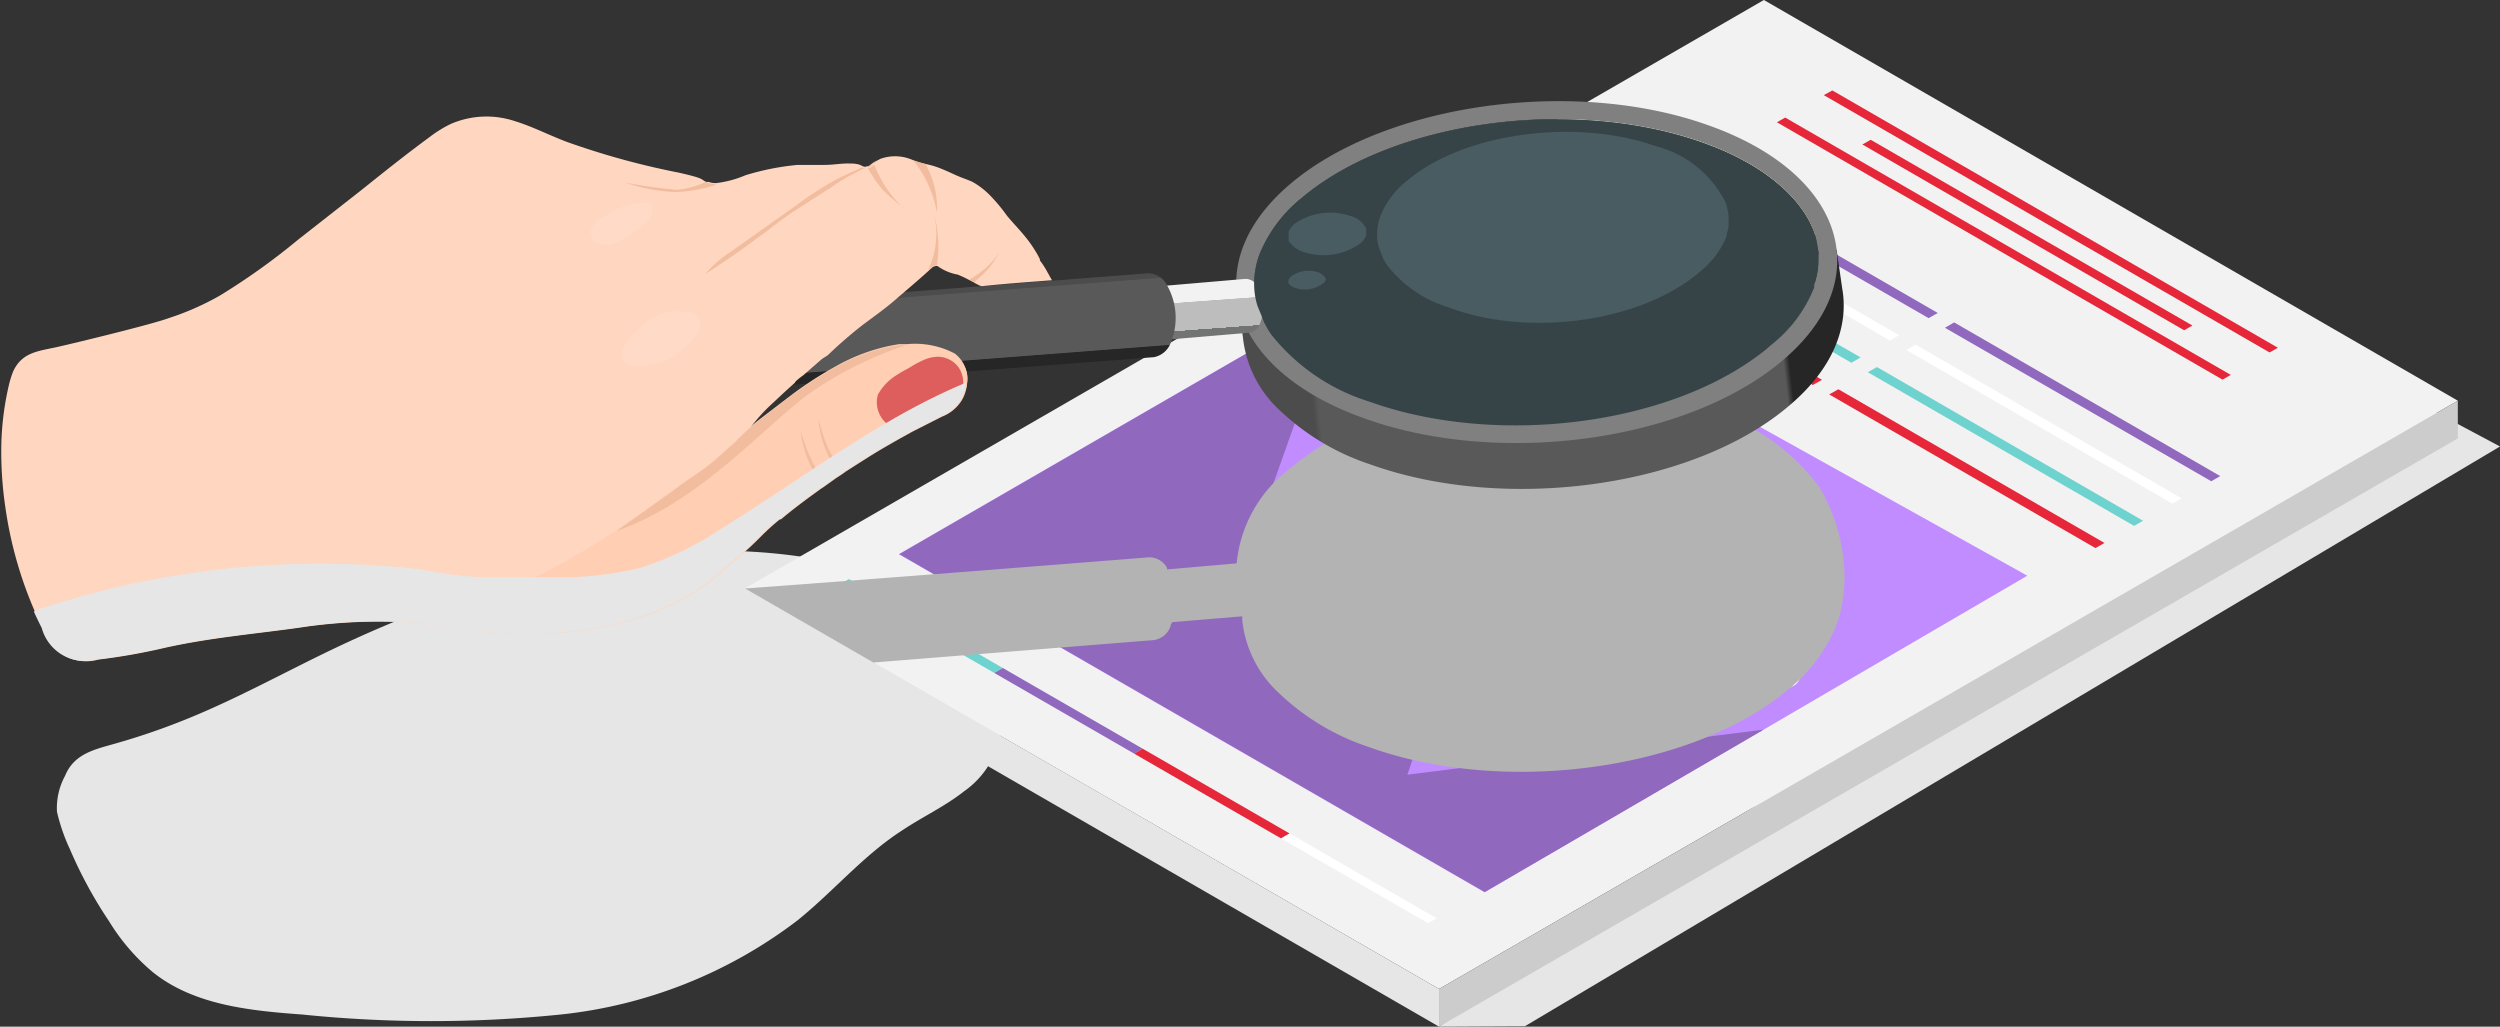 <svg xmlns="http://www.w3.org/2000/svg" xmlns:xlink="http://www.w3.org/1999/xlink" viewBox="0 0 111.43 45.76"><rect x="0" y="0" width="111.43" height="45.76" fill="#333333" stroke="none"/><defs><style>.cls-1{isolation:isolate;}.cls-2,.cls-5{fill:#e6e6e6;}.cls-11,.cls-2{mix-blend-mode:multiply;}.cls-3{fill:#f2f2f2;}.cls-4{fill:#c18cff;}.cls-6{fill:#ccc;}.cls-7{fill:#e62739;}.cls-8{fill:#fff;}.cls-9{fill:#9068be;}.cls-10{fill:#6ed3cf;}.cls-11{fill:#b3b3b3;}.cls-12{fill:url(#Безымянный_градиент_6);}.cls-13{fill:gray;}.cls-14{fill:#83a263;}.cls-15{fill:url(#Безымянный_градиент_45);}.cls-16{fill:url(#Безымянный_градиент_5);}.cls-17{fill:#9d9d9d;}.cls-18{fill:url(#Безымянный_градиент_6-2);}.cls-19{fill:#262626;}.cls-20{fill:#364447;}.cls-20,.cls-21{mix-blend-mode:screen;}.cls-21{fill:#495c61;}.cls-22{fill:#ffd6bf;}.cls-23{fill:#f2bc9e;}.cls-24{fill:#ffdbc7;}.cls-25{fill:#ffceb3;}.cls-26{fill:#de5d5d;}</style><linearGradient id="Безымянный_градиент_6" x1="1115.79" y1="188.32" x2="1127.36" y2="211.97" gradientTransform="translate(967.08 -602.77) rotate(109.74)" gradientUnits="userSpaceOnUse"><stop offset="0.1" stop-color="#262626"/><stop offset="0.11" stop-color="#595959"/><stop offset="0.9" stop-color="#595959"/><stop offset="0.91" stop-color="#4c4c4c"/></linearGradient><linearGradient id="Безымянный_градиент_45" x1="1110.4" y1="193.51" x2="1122.11" y2="214.1" xlink:href="#Безымянный_градиент_6"/><linearGradient id="Безымянный_градиент_5" x1="-647.75" y1="-363.09" x2="-646.54" y2="-360.98" gradientTransform="matrix(0.83, -0.56, -0.56, -0.83, 716.96, -280.11)" gradientUnits="userSpaceOnUse"><stop offset="0.11" stop-color="#727373"/><stop offset="0.11" stop-color="#bdbdbd"/><stop offset="0.62" stop-color="#bdbdbd"/><stop offset="0.63" stop-color="#f2f2f2"/></linearGradient><linearGradient id="Безымянный_градиент_6-2" x1="-658.77" y1="-357.65" x2="-656.91" y2="-354.38" gradientTransform="matrix(0.83, -0.56, -0.56, -0.83, 716.96, -280.11)" xlink:href="#Безымянный_градиент_6"/></defs><title>17</title><g class="cls-1"><g id="Layer"><path class="cls-2" d="M374.06,398.25a10.49,10.49,0,0,0-2.59-2.95,8.45,8.45,0,0,0-2.79-1.11c-7.78-1.89-16,.25-23.25,3.73-2.08,1-4.11,2.12-6.25,3a30.66,30.66,0,0,1-3.38,1.17c-.91.26-1.81.45-2.21,1.43a3,3,0,0,0-.36,1.61,8.48,8.48,0,0,0,.58,1.67,19.42,19.42,0,0,0,1.74,3.2,9.23,9.23,0,0,0,1.95,2.27c1.83,1.47,4.33,1.72,6.67,1.89a56.66,56.66,0,0,0,11.5,0,21,21,0,0,0,10.57-4.2c1.6-1.29,2.94-2.9,4.65-4,.91-.61,1.91-1.07,2.77-1.75a3.93,3.93,0,0,0,1.65-2.72A5.39,5.39,0,0,0,374.06,398.25Z" transform="translate(-330.69 -368.94)"/><polygon class="cls-2" points="64.14 45.76 67.97 45.74 111.43 19.9 105.64 16.82 64.14 45.76"/><polygon class="cls-3" points="109.55 17.86 64.14 44.08 38.93 29.53 33.21 26.23 33.21 26.22 78.62 0 109.55 17.86"/><polygon class="cls-4" points="90.36 25.66 78.61 32.52 66.18 39.76 66.17 39.77 40.06 24.7 59.64 13.39 64.03 11 90.36 25.66"/><polygon class="cls-5" points="64.14 45.76 64.14 44.08 33.21 26.22 33.21 27.9 64.14 45.76"/><polygon class="cls-6" points="109.55 17.86 109.55 19.54 64.14 45.76 64.14 44.08 109.55 17.86"/><polygon class="cls-7" points="101.16 15.71 81.29 4.24 81.67 4.03 101.53 15.5 101.16 15.71"/><polygon class="cls-7" points="99.06 16.92 79.2 5.45 79.57 5.24 99.43 16.71 99.06 16.92"/><polygon class="cls-7" points="97.35 14.72 83.01 6.44 83.38 6.23 97.72 14.51 97.35 14.72"/><path class="cls-7" d="M403.25,378.2h0l-3.83-2.2h0a7.71,7.71,0,0,1,3.8-.91Z" transform="translate(-330.69 -368.94)"/><path class="cls-8" d="M409,378.22h-5.39l3.8-2.2A2.69,2.69,0,0,1,409,378.22Z" transform="translate(-330.69 -368.94)"/><path class="cls-8" d="M403.14,378.36l-3.8,2.19a2.73,2.73,0,0,1-1.59-2.2Z" transform="translate(-330.69 -368.94)"/><path class="cls-9" d="M403.29,381.52h0a7.82,7.82,0,0,1-3.82-.92l3.8-2.19h0Z" transform="translate(-330.69 -368.94)"/><path class="cls-7" d="M407.23,380.59a7.79,7.79,0,0,1-3.8.9l0-3.11Z" transform="translate(-330.69 -368.94)"/><path class="cls-10" d="M407.37,380.51h0l-3.82-2.21h5.39v0a.06.06,0,0,0,0,0v.11s0,.07,0,.11l0,.15a2.47,2.47,0,0,1-.1.29h0a1.59,1.59,0,0,1-.15.29h0a2.75,2.75,0,0,1-.19.28l0,0-.08.09h0l-.11.12a.63.63,0,0,1-.12.11l-.13.12-.14.11-.22.16Z" transform="translate(-330.69 -368.94)"/><path class="cls-5" d="M408.72,378.26v0Z" transform="translate(-330.69 -368.94)"/><path class="cls-10" d="M403.13,378.25h-5.39a2.67,2.67,0,0,1,1.57-2.2Z" transform="translate(-330.69 -368.94)"/><path class="cls-9" d="M407.22,376l-3.8,2.19,0-3.11A7.82,7.82,0,0,1,407.22,376Z" transform="translate(-330.69 -368.94)"/><polygon class="cls-9" points="85.96 14.18 79.84 10.65 80.24 10.41 86.37 13.95 85.96 14.18"/><polygon class="cls-9" points="98.56 21.45 86.69 14.61 87.1 14.37 98.96 21.22 98.56 21.45"/><polygon class="cls-8" points="84.24 15.18 78.12 11.64 78.52 11.41 84.65 14.94 84.24 15.18"/><polygon class="cls-8" points="96.83 22.45 84.97 15.6 85.38 15.36 97.24 22.21 96.83 22.45"/><polygon class="cls-10" points="82.52 16.17 76.4 12.63 76.8 12.4 82.93 15.93 82.52 16.17"/><polygon class="cls-10" points="95.12 23.44 83.25 16.59 83.66 16.36 95.52 23.21 95.12 23.44"/><polygon class="cls-7" points="80.8 17.16 74.68 13.63 75.08 13.39 81.21 16.93 80.8 17.16"/><polygon class="cls-7" points="93.4 24.43 81.53 17.58 81.94 17.35 93.8 24.2 93.4 24.43"/><polygon class="cls-9" points="50.93 33.37 50.55 33.59 44.31 29.99 44.69 29.77 50.93 33.37"/><polygon class="cls-7" points="57.48 37.15 57.1 37.37 50.55 33.59 50.93 33.37 57.48 37.15"/><polygon class="cls-8" points="64.03 40.93 63.65 41.15 57.1 37.37 57.48 37.15 64.03 40.93"/><polygon class="cls-10" points="44.69 29.77 44.31 29.99 37.45 26.03 37.84 25.81 44.69 29.77"/><polygon class="cls-9" points="78.61 32.52 66.18 39.76 40.09 24.7 59.66 13.39 55.74 24.41 62.26 23.03 58.85 30.04 64.38 29.6 62.73 34.53 78.61 32.52"/><path class="cls-8" d="M410.52,398.42a2.14,2.14,0,0,0-1.94,0,.6.6,0,0,0,0,1.13,2.16,2.16,0,0,0,1.95,0A.59.59,0,0,0,410.52,398.42Zm-1.79,1a.5.5,0,0,1,0-.95,1.82,1.82,0,0,1,1.64,0,.5.5,0,0,1,0,.95A1.84,1.84,0,0,1,408.73,399.45Z" transform="translate(-330.69 -368.94)"/><path class="cls-9" d="M410.52,398.42a2.14,2.14,0,0,0-1.94,0,.6.6,0,0,0,0,1.13,2.16,2.16,0,0,0,1.95,0A.59.59,0,0,0,410.52,398.42Z" transform="translate(-330.69 -368.94)"/><path class="cls-8" d="M410.52,398.42a2.14,2.14,0,0,0-1.94,0,.6.6,0,0,0,0,1.13,2.16,2.16,0,0,0,1.95,0A.59.59,0,0,0,410.52,398.42Zm-1.79,1a.5.5,0,0,1,0-.95,1.82,1.82,0,0,1,1.64,0,.5.5,0,0,1,0,.95A1.84,1.84,0,0,1,408.73,399.45Z" transform="translate(-330.69 -368.94)"/><path class="cls-8" d="M399.63,396.83a2.16,2.16,0,0,0-1.95,0c-.53.31-.53.81,0,1.13a2.16,2.16,0,0,0,1.95,0A.59.59,0,0,0,399.63,396.83Z" transform="translate(-330.69 -368.94)"/><path class="cls-8" d="M399.63,396.83a2.16,2.16,0,0,0-1.95,0,.6.6,0,0,0,0,1.13,2.16,2.16,0,0,0,1.95,0A.59.59,0,0,0,399.63,396.83Zm-1.79,1a.5.5,0,0,1,0-.95,1.82,1.82,0,0,1,1.64,0c.45.27.45.69,0,.95A1.82,1.82,0,0,1,397.84,397.86Z" transform="translate(-330.69 -368.94)"/><path class="cls-7" d="M397.92,390.34a2.11,2.11,0,0,0-1.94,0c-.54.31-.53.81,0,1.13a2.16,2.16,0,0,0,1.95,0C398.47,391.15,398.46,390.65,397.92,390.34Z" transform="translate(-330.69 -368.94)"/><path class="cls-8" d="M397.92,390.34a2.11,2.11,0,0,0-1.94,0c-.54.31-.53.81,0,1.13a2.16,2.16,0,0,0,1.95,0C398.47,391.15,398.46,390.65,397.92,390.34Zm-1.79,1a.5.5,0,0,1,0-.95,1.82,1.82,0,0,1,1.64,0,.5.5,0,0,1,0,.95A1.84,1.84,0,0,1,396.13,391.37Z" transform="translate(-330.69 -368.94)"/><path class="cls-10" d="M394.18,382.23a2.11,2.11,0,0,0-1.94,0c-.54.31-.54.81,0,1.13a2.16,2.16,0,0,0,1.95,0A.59.59,0,0,0,394.18,382.23Z" transform="translate(-330.69 -368.94)"/><path class="cls-8" d="M394.18,382.23a2.11,2.11,0,0,0-1.94,0c-.54.31-.54.81,0,1.13a2.16,2.16,0,0,0,1.95,0A.59.59,0,0,0,394.18,382.23Zm-1.79,1a.5.5,0,0,1,0-.95,1.82,1.82,0,0,1,1.64,0,.5.5,0,0,1,0,.95A1.84,1.84,0,0,1,392.39,383.26Z" transform="translate(-330.69 -368.94)"/><rect class="cls-8" x="394.87" y="383.2" width="0.18" height="7.32" transform="translate(-442.32 -203.48) rotate(-20.8)"/><rect class="cls-8" x="397.75" y="391.61" width="0.18" height="5.06" transform="translate(-399.94 -283.75) rotate(-11.25)"/><polygon class="cls-8" points="77.54 30.12 69.2 28.62 69.24 28.45 77.57 29.95 77.54 30.12"/><path class="cls-11" d="M412.9,394.47a8,8,0,0,0-1.12-3.82,9.52,9.52,0,0,0-4.9-3.44c-6.05-2.17-14.41-1-18.66,2.59a6,6,0,0,0-2.41,4.25l-3.1.27,0-.06a.9.9,0,0,0-.81-.48s-12.55,1-18,1.39l5.72,3.3,12.5-1a.93.93,0,0,0,.74-.61c0-.06.05-.13.08-.19l3.12-.26,0,.18a5.15,5.15,0,0,0,1.59,3.2,10.65,10.65,0,0,0,4.09,2.46c6.05,2.17,14.42,1,18.67-2.59a7,7,0,0,0,2.22-3.09A6.7,6.7,0,0,0,412.9,394.47Z" transform="translate(-330.69 -368.94)"/><path class="cls-12" d="M391.77,389.64a10.73,10.73,0,0,1-4.09-2.46,5.15,5.15,0,0,1-1.59-3.2l-.21-1.46v-.1l.3.29a5.61,5.61,0,0,1,.43-1.2,3.85,3.85,0,0,0,.76,2.35,8.88,8.88,0,0,0,4.4,3c5.8,2.08,13.82,1,17.88-2.44a6.27,6.27,0,0,0,1.91-2.57,3.64,3.64,0,0,0,0-2.48,5.87,5.87,0,0,1,.72,1c.14-.15.24-.28.27-.31l.25,1.73c.31,1.74-.43,3.6-2.36,5.23C406.19,390.65,397.82,391.81,391.77,389.64Z" transform="translate(-330.69 -368.94)"/><path class="cls-13" d="M410.15,385c1.82-1.54,2.59-3.28,2.4-4.93-.24-2.21-2.2-4.29-5.67-5.53-6-2.17-14.42-1-18.67,2.59-1.94,1.64-2.68,3.51-2.34,5.27v.1c.45,2.05,2.38,3.93,5.61,5.08C397.53,389.77,405.91,388.61,410.15,385Zm-23.09-1.65-.32-.78a3.56,3.56,0,0,1-.14-1.08h0a3.78,3.78,0,0,1,.22-1.18,6.15,6.15,0,0,1,1.92-2.56c4.05-3.43,12.07-4.53,17.88-2.45,2.62.94,4.35,2.4,4.93,4l0,0a4.16,4.16,0,0,1,.12.44,3.5,3.5,0,0,1,.07.45v.05a3,3,0,0,1,0,.42v0a2.2,2.2,0,0,1-.05.44v0a2,2,0,0,1-.12.47c0,.05,0,.1,0,.14a6.27,6.27,0,0,1-1.91,2.57c-4.06,3.43-12.08,4.52-17.88,2.44a8.88,8.88,0,0,1-4.4-3A4.3,4.3,0,0,1,387.06,383.37Z" transform="translate(-330.69 -368.94)"/><path class="cls-14" d="M386.6,381.51a3.51,3.51,0,0,1,.22-1.18,6.07,6.07,0,0,1,1.92-2.56c4.05-3.43,12.07-4.53,17.87-2.45,2.63.94,4.37,2.4,4.95,4a10.29,10.29,0,0,0-4.39-2.77c-6-2.17-14.42-1-18.67,2.59A7.51,7.51,0,0,0,386.6,381.51Z" transform="translate(-330.69 -368.94)"/><path class="cls-15" d="M387.06,383.37l-.32-.78a3.56,3.56,0,0,1-.14-1.08h0a3.78,3.78,0,0,1,.22-1.18,6.15,6.15,0,0,1,1.92-2.56c4.05-3.43,12.07-4.53,17.88-2.45,2.62.94,4.35,2.4,4.93,4l0,0a3.17,3.17,0,0,1,.12.44c0,.15.05.3.07.45v.05c0,.14,0,.28,0,.42v0a3.12,3.12,0,0,1-.05.44v0a4.05,4.05,0,0,1-.12.47,8.22,8.22,0,0,0-4.69-3.5c-5.8-2.08-13.83-1-17.87,2.45a6.11,6.11,0,0,0-1.92,2.56C387.09,383.27,387.08,383.32,387.06,383.37Z" transform="translate(-330.69 -368.94)"/><path class="cls-16" d="M386.72,381.68a1.86,1.86,0,0,1,.12,1.7.6.6,0,0,1-.48.39h0l-4.27.36-.09-2.4,4.2-.36h0A.59.59,0,0,1,386.72,381.68Z" transform="translate(-330.69 -368.94)"/><path class="cls-17" d="M382.46,382c-.3-.45-.74-.41-1,.08a1.92,1.92,0,0,0,.12,1.7.52.52,0,0,0,1-.08A1.86,1.86,0,0,0,382.46,382Z" transform="translate(-330.69 -368.94)"/><path class="cls-18" d="M382.68,381.61a2.93,2.93,0,0,1,.18,2.64,1,1,0,0,1-.74.61h0l-20.55,1.57-.12-3.73,20.42-1.58h0A.94.94,0,0,1,382.68,381.61Z" transform="translate(-330.69 -368.94)"/><path class="cls-19" d="M362.16,383.19c-.47-.7-1.15-.65-1.52.12a2.93,2.93,0,0,0,.18,2.64.81.81,0,0,0,1.53-.12A2.93,2.93,0,0,0,362.16,383.19Z" transform="translate(-330.69 -368.94)"/><path class="cls-20" d="M391.75,386.85a9,9,0,0,1-4.4-3,4.19,4.19,0,0,1-.29-.49l-.32-.78a3.28,3.28,0,0,1-.15-1.08h0a3.78,3.78,0,0,1,.22-1.18,6.21,6.21,0,0,1,1.91-2.57c4.06-3.42,12.08-4.52,17.88-2.44,2.63.94,4.35,2.4,4.94,4,0,0,0,0,0,0a1.8,1.8,0,0,1,.12.44,3.54,3.54,0,0,1,.08.45.11.11,0,0,1,0,.05,2,2,0,0,1,0,.42v0a2.2,2.2,0,0,1-.05.44h0a2.59,2.59,0,0,1-.12.48.78.78,0,0,1,0,.14,6.19,6.19,0,0,1-1.91,2.57C405.58,387.84,397.56,388.93,391.75,386.85Z" transform="translate(-330.69 -368.94)"/><path class="cls-21" d="M395.28,382.65a5.5,5.5,0,0,1-2.74-1.86c-.07-.1-.13-.2-.19-.3l-.19-.49a1.9,1.9,0,0,1-.09-.67h0a2.42,2.42,0,0,1,.14-.74A3.76,3.76,0,0,1,393.4,377c2.52-2.14,7.52-2.82,11.14-1.53a4.8,4.8,0,0,1,3.07,2.51s0,0,0,0a1.34,1.34,0,0,1,.07.27,1.51,1.51,0,0,1,.05.28v0a1.22,1.22,0,0,1,0,.27h0a1.24,1.24,0,0,1,0,.27h0a1.38,1.38,0,0,1-.08.29.36.36,0,0,1,0,.1,3.89,3.89,0,0,1-1.19,1.59C403.89,383.27,398.9,384,395.28,382.65Z" transform="translate(-330.69 -368.94)"/><path class="cls-21" d="M388.79,380.17a1.25,1.25,0,0,1-.61-.42l-.05-.06,0-.11a.77.77,0,0,1,0-.15h0a.5.5,0,0,1,0-.16.9.9,0,0,1,.27-.36,2.79,2.79,0,0,1,2.49-.34,1.07,1.07,0,0,1,.69.56h0a.14.14,0,0,1,0,.06.13.13,0,0,1,0,.06h0v.06h0v.06h0a.13.13,0,0,1,0,.06v0a.79.79,0,0,1-.26.36A2.81,2.81,0,0,1,388.79,380.17Z" transform="translate(-330.69 -368.94)"/><path class="cls-21" d="M388.41,381.77a.6.6,0,0,1-.29-.2.05.05,0,0,1,0,0l0,0a.17.17,0,0,1,0-.07h0a.22.22,0,0,1,0-.08.41.41,0,0,1,.13-.17,1.35,1.35,0,0,1,1.2-.17.58.58,0,0,1,.33.27h0v.06h0v0h0v0h0a0,0,0,0,1,0,0h0a.41.41,0,0,1-.13.17A1.35,1.35,0,0,1,388.41,381.77Z" transform="translate(-330.69 -368.94)"/><path class="cls-22" d="M377.58,381.43c-1,.08-2.05.15-3.07.26h-.1a2.64,2.64,0,0,1-.33-.17l-.11-.06-.12-.06a5,5,0,0,0-.47-.22,2.19,2.19,0,0,1-.9-.38l0,0a.26.26,0,0,0-.09,0,.31.31,0,0,0-.18.09l-.13.12c-.48.44-1,.87-1.47,1.28s-1,.78-1.49,1.15a19.17,19.17,0,0,0-1.52,1.32c-.1.08-.22.13-.32.22l-.39.34-.4.35s-.37.26-.37.33c-.34.3-.67.61-1,.92a7.3,7.3,0,0,0-.81.86c-.08.09-.14.18-.21.27l.51-.36,1.31-1a16.36,16.36,0,0,1,2-1.3,8.31,8.31,0,0,1,2.5-.94l.33-.06.36,0a3.79,3.79,0,0,1,2.14.42,1.17,1.17,0,0,1,.54,1.2,1.65,1.65,0,0,1-.23.77,1.8,1.8,0,0,1-.88.73l-.67.34-.67.34-.63.35c-.44.25-.89.51-1.32.78l-.63.4-.39.25-.15.11-.29.19-.42.3-.11.08-.08.05c-.63.45-1.24.9-1.82,1.39a.1.1,0,0,0-.05,0,10.19,10.19,0,0,0-.85.77c-.49.5-1,.94-1.56,1.4a9.12,9.12,0,0,1-1.56,1.2,13.1,13.1,0,0,1-2.7,1.14,16.84,16.84,0,0,1-5.43.58c-.57,0-1.14-.07-1.72-.14s-1.36-.21-2-.29l-.61-.06a23.57,23.57,0,0,0-5,.23c-2,.28-4,.45-6,.9a27.19,27.19,0,0,1-2.95.52,2,2,0,0,1-2.47-1.4c-.12-.24-.24-.48-.35-.73a17.91,17.91,0,0,1-1.32-4.65,17,17,0,0,1-.18-2.85,13,13,0,0,1,.33-2.58,4.44,4.44,0,0,1,.19-.62c.4-.89,1.16-.92,2-1.11s4.18-1,4.94-1.28a12.24,12.24,0,0,0,2.27-1,30,30,0,0,0,3.5-2.5l2.82-2.21c1-.8,2-1.6,3.05-2.37a5.43,5.43,0,0,1,.92-.57,4,4,0,0,1,2.87-.13c.88.27,1.68.71,2.53,1a34.73,34.73,0,0,0,4.8,1.3c.26.06.52.12.78.2s.28.15.42.21l.11,0a.93.93,0,0,0,.34.05,4.78,4.78,0,0,0,1.3-.35,11.49,11.49,0,0,1,2.32-.46c.41,0,.8,0,1.21,0s.77-.08,1.16-.06a1.27,1.27,0,0,1,.39.05l.15.07a.19.19,0,0,0,.18,0h0l.07,0c.08,0,.14-.11.22-.15l.18-.11.13-.07a1.94,1.94,0,0,1,1.46.06h0a5.18,5.18,0,0,0,.56.17h0a3.74,3.74,0,0,1,.74.23c.23.09.45.2.68.3s.46.17.67.27a3.43,3.43,0,0,1,.74.56,7.86,7.86,0,0,1,.79.94c.25.31.54.6.8.92a5.55,5.55,0,0,1,.47.66c.07.11.14.24.2.36l0,.06C377.28,380.85,377.41,381.15,377.58,381.43Z" transform="translate(-330.69 -368.94)"/><path class="cls-23" d="M372.45,378.41a5.21,5.21,0,0,0-1-2.26l-.07-.07a5.18,5.18,0,0,0,.56.17A4,4,0,0,1,372.45,378.41Z" transform="translate(-330.69 -368.94)"/><path class="cls-23" d="M372.45,380.78a.26.26,0,0,0-.09,0,.32.32,0,0,0-.19.1l-.12.11a3.76,3.76,0,0,0,.23-2.66A5.56,5.56,0,0,1,372.45,380.78Z" transform="translate(-330.69 -368.94)"/><path class="cls-23" d="M375.22,380.22a3.89,3.89,0,0,1-.93,1.14l-.17.16h0l-.11-.06-.12-.06A3.9,3.9,0,0,0,375.22,380.22Z" transform="translate(-330.69 -368.94)"/><path class="cls-23" d="M371,378.23a10.19,10.19,0,0,1-.94-.8,5.89,5.89,0,0,1-.69-1l0,0,.07,0,.22-.15a5.27,5.27,0,0,0,1.28,1.92l.06.05A.06.06,0,0,1,371,378.23Z" transform="translate(-330.69 -368.94)"/><path class="cls-23" d="M369.78,376.08l-.26.23a9.34,9.34,0,0,0-1.81,1l-.91.58c-.45.29-.91.58-1.34.9s-.64.5-1,.75c-.75.57-1.54,1.1-2.33,1.61a5.1,5.1,0,0,1,1.15-1l2-1.42.85-.6a14.79,14.79,0,0,1,1.71-1.12c.32-.18.65-.33,1-.48l.25-.12a.2.2,0,0,0,.19,0l.1-.05A4.4,4.4,0,0,1,369.78,376.08Z" transform="translate(-330.69 -368.94)"/><path class="cls-24" d="M361.87,383.16a.63.63,0,0,0-.11-.13,1,1,0,0,0-.63-.2,2.46,2.46,0,0,0-2.09.87c-.22.25-.75.78-.63,1.16.23.74,1.82.25,2.25,0a2.55,2.55,0,0,0,.61-.47C361.53,384.12,362.09,383.57,361.87,383.16Z" transform="translate(-330.69 -368.94)"/><path class="cls-24" d="M359.11,378a3.07,3.07,0,0,0-1,.3,6.46,6.46,0,0,0-.71.44c-.3.2-.57.6-.25.92s.88.15,1.23,0a4.85,4.85,0,0,0,1.14-.87.88.88,0,0,0,.24-.34.34.34,0,0,0-.08-.38.51.51,0,0,0-.38-.09Z" transform="translate(-330.69 -368.94)"/><path class="cls-23" d="M362.57,377.14l0,.05a6.5,6.5,0,0,1-1.75.31,7.64,7.64,0,0,1-2.25-.42,20.5,20.5,0,0,0,2.3.32,3.81,3.81,0,0,0,1.28-.35l.11.05A1.27,1.27,0,0,0,362.57,377.14Z" transform="translate(-330.69 -368.94)"/><path class="cls-25" d="M373.51,386.72a1.8,1.8,0,0,1-.88.73l-.67.34-.67.34-.63.35c-.44.25-.89.51-1.32.78l-.63.4-.39.25-.15.11-.29.19-.41.29h0l-.11.08-.08.05a17.5,17.5,0,0,0-1.82,1.39.1.1,0,0,0-.05,0,10.19,10.19,0,0,0-.85.77c-.49.5-1,.94-1.56,1.4a9.12,9.12,0,0,1-1.56,1.2,13.1,13.1,0,0,1-2.7,1.14,16.84,16.84,0,0,1-5.43.58c-.57,0-1.14-.07-1.72-.14s-1.36-.21-2-.29c.73-.24,1.47-.51,2.2-.8a33.29,33.29,0,0,0,5-2.43q.72-.44,1.41-.9c.72-.49,1.41-1,2.11-1.5q.27-.21.54-.39l.41-.3c.29-.2.59-.39.86-.59s.52-.42.78-.65l.6-.54a9.64,9.64,0,0,1,1.11-1l1.31-1a16.36,16.36,0,0,1,2-1.3,8.31,8.31,0,0,1,2.5-.94l.33-.06.36,0a3.79,3.79,0,0,1,2.14.42A1.44,1.44,0,0,1,373.51,386.72Z" transform="translate(-330.69 -368.94)"/><path class="cls-23" d="M368.32,389.91l-.15.11a1.7,1.7,0,0,1-.38-.46,4.2,4.2,0,0,1-.62-2,6.38,6.38,0,0,0,.55,1.59A3.16,3.16,0,0,0,368.32,389.91Z" transform="translate(-330.69 -368.94)"/><path class="cls-23" d="M367.47,390.5h0l-.09.07h0a4.57,4.57,0,0,1-1-2.43A7.77,7.77,0,0,0,367.47,390.5Z" transform="translate(-330.69 -368.94)"/><path class="cls-26" d="M373.53,385.53a1,1,0,0,0-.26-.38,1.17,1.17,0,0,0-.77-.31,1.62,1.62,0,0,0-.58.12,4.42,4.42,0,0,0-.68.36c-.17.1-.35.18-.52.3a2.38,2.38,0,0,0-.9.91,1.24,1.24,0,0,0,1.22,1.58,1.6,1.6,0,0,0,.47-.19c.43-.23.84-.49,1.27-.72l.31-.19a1.28,1.28,0,0,0,.53-1.12A1.12,1.12,0,0,0,373.53,385.53Z" transform="translate(-330.69 -368.94)"/><path class="cls-2" d="M373.74,386a1.65,1.65,0,0,1-.23.77,1.8,1.8,0,0,1-.88.73l-.67.34-.67.34-.63.35c-.44.25-.89.51-1.32.78l-.63.4-.39.25-.15.11-.29.19-.42.3-.11.08-.08.05c-.63.45-1.24.9-1.82,1.39a.1.1,0,0,0-.05,0,10.19,10.19,0,0,0-.85.77c-.49.5-1,.94-1.56,1.4a9.12,9.12,0,0,1-1.56,1.2,13.1,13.1,0,0,1-2.7,1.14,16.84,16.84,0,0,1-5.43.58c-.57,0-1.14-.07-1.72-.14s-1.36-.21-2-.29l-.61-.06a23.57,23.57,0,0,0-5,.23c-2,.28-4,.45-6,.9a27.19,27.19,0,0,1-2.95.52,2,2,0,0,1-2.47-1.4c-.12-.24-.24-.48-.35-.73a1.63,1.63,0,0,1,.19-.09,39.74,39.74,0,0,1,17-1.8,18.51,18.51,0,0,0,2.79.36c1.05,0,2.1,0,3.15,0a15.32,15.32,0,0,0,3.89-.42,14.14,14.14,0,0,0,3.61-1.74C366.44,390.29,369.9,387.59,373.74,386Z" transform="translate(-330.69 -368.94)"/><path class="cls-23" d="M371.06,384.33a16.7,16.7,0,0,0-4.49,2.29c-.37.29-.72.59-1.09.91-2.24,2-4.49,4.09-7.3,5.07.72-.49,1.41-1,2.11-1.5a5.3,5.3,0,0,0,.54-.39l.41-.3c.29-.2.59-.39.86-.59s.52-.42.78-.65l.6-.54a9.64,9.64,0,0,1,1.11-1l1.31-1a16.36,16.36,0,0,1,2-1.3,8.31,8.31,0,0,1,2.5-.94l.33-.06Z" transform="translate(-330.69 -368.94)"/></g></g></svg>